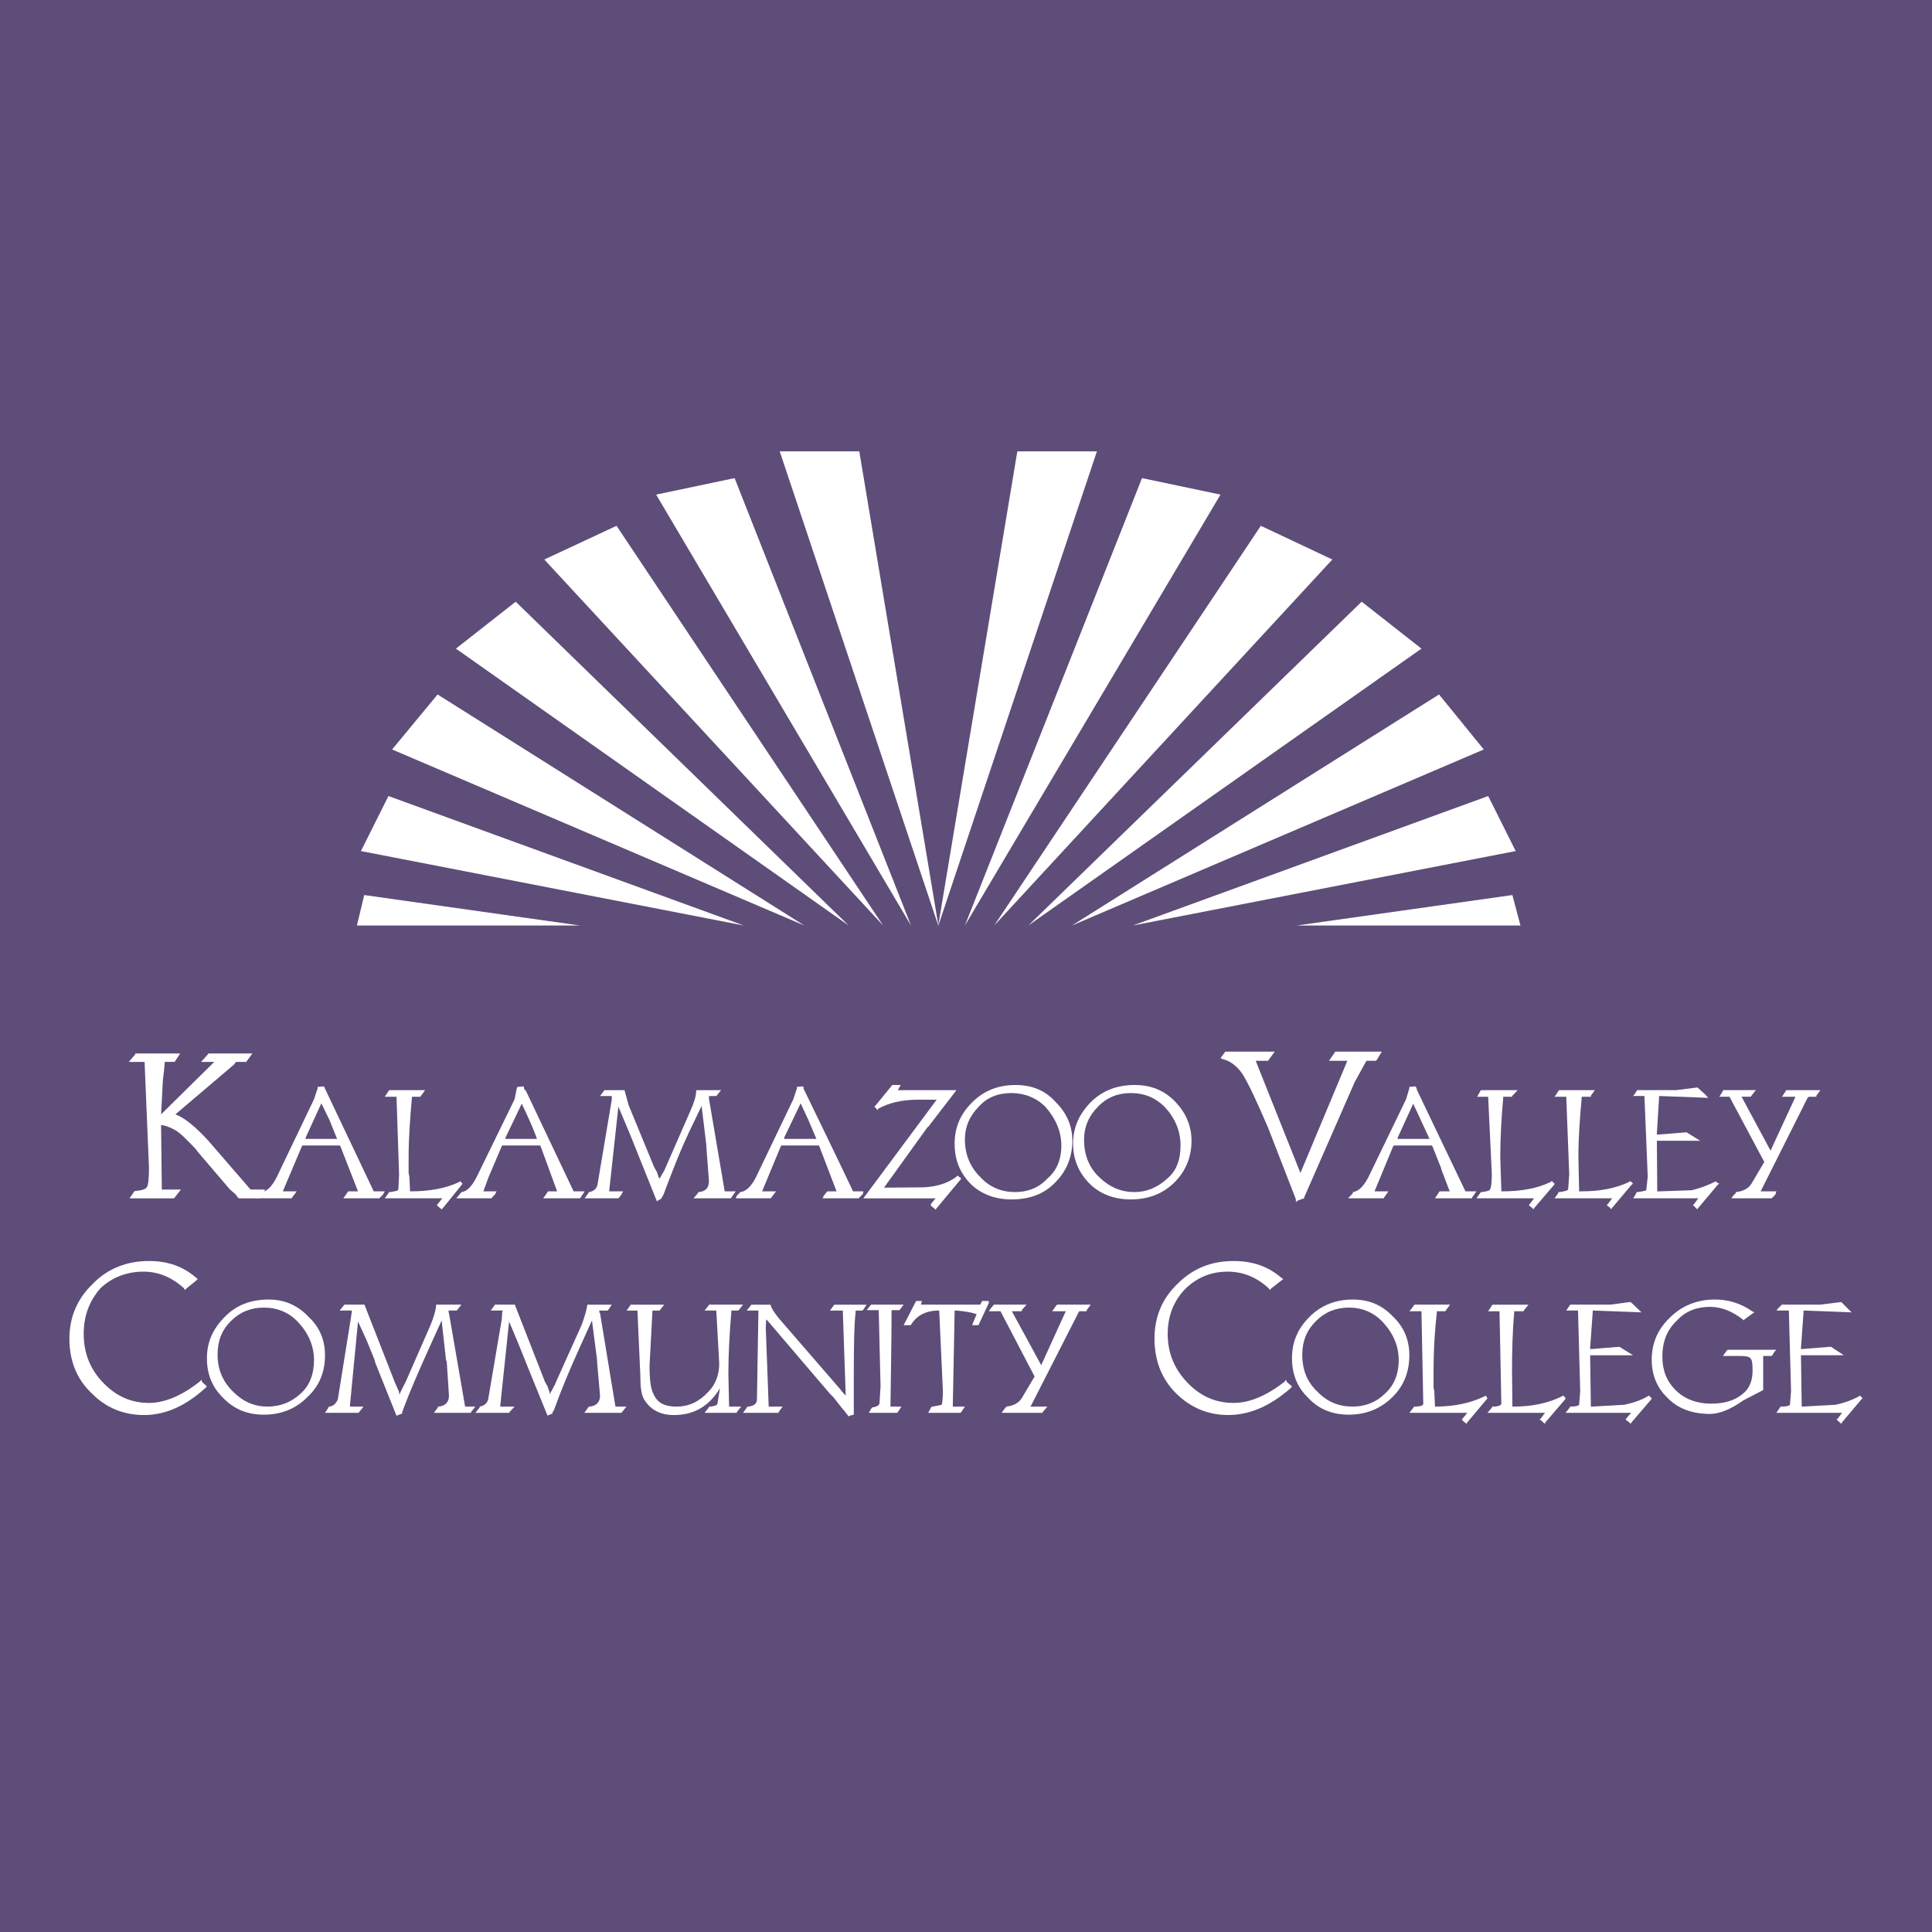 <?xml version="1.0" encoding="utf-8"?>
<!-- Generator: Adobe Illustrator 13.0.0, SVG Export Plug-In . SVG Version: 6.00 Build 14948)  -->
<!DOCTYPE svg PUBLIC "-//W3C//DTD SVG 1.0//EN" "http://www.w3.org/TR/2001/REC-SVG-20010904/DTD/svg10.dtd">
<svg version="1.0" id="Layer_1" xmlns="http://www.w3.org/2000/svg" xmlns:xlink="http://www.w3.org/1999/xlink" x="0px" y="0px"
	 width="192.756px" height="192.756px" viewBox="0 0 192.756 192.756" enable-background="new 0 0 192.756 192.756"
	 xml:space="preserve">
<g>
	<polygon fill-rule="evenodd" clip-rule="evenodd" fill="#5E4D78" points="0,0 192.756,0 192.756,192.756 0,192.756 0,0 	"/>
	<polygon fill-rule="evenodd" clip-rule="evenodd" fill="#FFFFFF" points="150.891,89.299 129.379,92.336 151.696,92.336 
		150.891,89.299 	"/>
	<polygon fill-rule="evenodd" clip-rule="evenodd" fill="#FFFFFF" points="151.22,84.909 148.477,79.421 113.024,92.336 
		151.22,84.909 	"/>
	<polygon fill-rule="evenodd" clip-rule="evenodd" fill="#FFFFFF" points="143.573,69.287 106.951,92.336 148.037,74.775 
		143.573,69.287 	"/>
	<polygon fill-rule="evenodd" clip-rule="evenodd" fill="#FFFFFF" points="135.854,60.031 102.598,92.336 141.818,64.714 
		135.854,60.031 	"/>
	<polygon fill-rule="evenodd" clip-rule="evenodd" fill="#FFFFFF" points="125.793,52.458 99.195,92.336 132.927,55.823 
		125.793,52.458 	"/>
	<polygon fill-rule="evenodd" clip-rule="evenodd" fill="#FFFFFF" points="113.939,47.701 96.269,92.336 121.769,49.347 
		113.939,47.701 	"/>
	<polygon fill-rule="evenodd" clip-rule="evenodd" fill="#FFFFFF" points="93.598,92.409 109.439,45.031 101.5,45.031 
		93.598,92.409 	"/>
	<polygon fill-rule="evenodd" clip-rule="evenodd" fill="#FFFFFF" points="85.731,45.031 93.634,92.409 77.792,45.031 
		85.731,45.031 	"/>
	<polygon fill-rule="evenodd" clip-rule="evenodd" fill="#FFFFFF" points="73.292,47.701 90.89,92.336 65.463,49.347 73.292,47.701 
			"/>
	<polygon fill-rule="evenodd" clip-rule="evenodd" fill="#FFFFFF" points="61.512,52.458 88.109,92.336 54.304,55.823 
		61.512,52.458 	"/>
	<polygon fill-rule="evenodd" clip-rule="evenodd" fill="#FFFFFF" points="51.451,60.031 84.671,92.336 45.487,64.714 
		51.451,60.031 	"/>
	<polygon fill-rule="evenodd" clip-rule="evenodd" fill="#FFFFFF" points="43.658,69.287 80.244,92.336 39.121,74.775 
		43.658,69.287 	"/>
	<polygon fill-rule="evenodd" clip-rule="evenodd" fill="#FFFFFF" points="36.011,84.909 38.755,79.421 74.207,92.336 
		36.011,84.909 	"/>
	<polygon fill-rule="evenodd" clip-rule="evenodd" fill="#FFFFFF" points="36.34,89.299 57.853,92.336 35.609,92.336 36.34,89.299 	
		"/>
	<path fill-rule="evenodd" clip-rule="evenodd" fill="#FFFFFF" d="M10.401,138.068c1.281,1.281,2.744,1.902,4.463,1.902
		c1.573,0,3.293-0.732,5.049-2.121l0.183-0.184l0.073,0.219l0.476,0.439l-0.183,0.184c-1.939,1.756-3.951,2.67-6.073,2.67
		c-2.085,0-3.841-0.73-5.269-2.195c-1.463-1.391-2.195-3.219-2.195-5.414s0.805-4.025,2.341-5.488
		c1.5-1.537,3.403-2.268,5.598-2.268c1.903,0,3.402,0.549,4.683,1.646l0.183,0.146l-0.183,0.182l-0.951,0.77l-0.146,0.146
		l-0.11-0.184c-1.208-1.098-2.561-1.646-4.024-1.646c-1.646,0-3.11,0.549-4.281,1.646c-1.134,1.279-1.683,2.781-1.683,4.572
		C8.353,135.031,9.011,136.678,10.401,138.068L10.401,138.068z"/>
	<path fill-rule="evenodd" clip-rule="evenodd" fill="#FFFFFF" d="M21.707,135.143c0,1.535,0.549,2.742,1.573,3.73
		c0.987,0.988,2.122,1.463,3.402,1.463c1.28,0,2.378-0.438,3.292-1.279c0.915-0.805,1.354-1.939,1.354-3.367
		c0-1.391-0.549-2.67-1.573-3.768c-0.914-0.988-2.085-1.463-3.438-1.463c-1.281,0-2.378,0.438-3.293,1.354
		C22.108,132.727,21.707,133.824,21.707,135.143L21.707,135.143z M26.828,129.654c1.5,0,2.854,0.549,3.951,1.719
		c1.098,1.023,1.647,2.305,1.647,3.842c0,1.646-0.549,3.037-1.72,4.135c-1.134,1.17-2.598,1.793-4.39,1.793
		c-1.646,0-2.964-0.551-4.025-1.648c-1.097-1.061-1.646-2.34-1.646-3.986s0.622-2.965,1.792-4.135
		C23.572,130.203,25.036,129.654,26.828,129.654L26.828,129.654z"/>
	<path fill-rule="evenodd" clip-rule="evenodd" fill="#FFFFFF" d="M34.329,130.203l0.037-0.037h2.012v0.037l2.817,7.207l0.183,0.475
		l0.439,0.988v0.074l0.037,0.182l0.073-0.146v-0.035l0.439-0.879l0.037-0.037l2.561-5.854c0.329-0.805,0.512-1.463,0.548-1.902
		v-0.109h2.524l-0.438,0.549c0,0.037,0,0.037-0.073,0.037h-0.769v0.182l0.037,0.074l1.61,9.328h1.024l-0.439,0.549v0.074h-3.695
		l0.402-0.549v-0.074h0.073c0.659-0.072,1.024-0.438,1.024-1.098l-0.22-3.365l-0.073-0.184l-0.439-3.949l-1.207,2.67
		c-1.024,2.268-1.939,4.354-2.634,6.219l-0.11,0.33v0.109h-0.11l-0.256,0.109l-0.183,0.074l-2.123-5.305l-0.073-0.293l-0.805-1.977
		l-0.841-1.828l-0.805,8.377v0.109h1.354l-0.439,0.549l-0.036,0.074h-3.366l0.366-0.549v-0.074h0.11
		c0.366-0.072,0.622-0.291,0.805-0.73l1.28-7.977l0.074-0.512l0.036-0.184v-0.182h-1.208L34.329,130.203L34.329,130.203z"/>
	<path fill-rule="evenodd" clip-rule="evenodd" fill="#FFFFFF" d="M49.365,130.203v-0.037h2.013v0.037l2.816,7.207l0.183,0.475
		l0.256,0.439l0.183,0.549l0.037,0.074v0.182l0.073-0.146v-0.035l0.476-0.879v-0.037l2.634-5.854
		c0.293-0.805,0.476-1.463,0.548-1.902v-0.109h2.452l-0.366,0.549l-0.073,0.037h-0.805v0.182l0.073,0.074l1.536,9.328H62.5
		l-0.439,0.549l-0.073,0.074h-3.695l0.402-0.549l0.073-0.074h0.073c0.658-0.072,1.024-0.438,1.024-1.098l-0.293-3.365v-0.184
		l-0.512-3.949l-1.208,2.67c-1.024,2.268-1.902,4.354-2.561,6.219l-0.183,0.33v0.109h-0.073l-0.292,0.109l-0.109,0.074l-2.159-5.305
		l-0.11-0.293l-0.805-1.977l-0.768-1.828l-0.878,8.377v0.109h1.427l-0.512,0.549l-0.036,0.074h-3.366l0.439-0.549v-0.074
		c0.402-0.072,0.731-0.291,0.841-0.73l1.354-7.977l0.037-0.512v-0.184l0.073-0.182h-1.207L49.365,130.203L49.365,130.203z"/>
	<path fill-rule="evenodd" clip-rule="evenodd" fill="#FFFFFF" d="M73.695,130.715c0,0.037,0,0.037-0.037,0.037h-0.695v0.182
		c-0.184,2.158-0.293,4.172-0.293,6.184l0.073,3.219h1.207l-0.439,0.549v0.074h-3.219l0.439-0.549v-0.074h0.183
		c0.402-0.072,0.585-0.109,0.659-0.256l0.256-1.572c-1.061,1.756-2.561,2.67-4.573,2.67c-1.427,0-2.378-0.549-3-1.572
		c-0.256-0.439-0.366-1.172-0.366-2.123v-0.184l-0.292-6.547H62.5l0.183-0.221l0.22-0.328v-0.037h3.366l-0.439,0.549v0.037h-0.732
		l-0.293,5.486c0,1.428,0.11,2.379,0.439,2.928c0.366,0.805,1.098,1.17,2.231,1.17c1.244,0,2.269-0.475,3.184-1.463
		c0.732-0.732,1.098-1.719,1.098-2.854l-0.292-5.268h-1.171l0.439-0.549v-0.037h3.402L73.695,130.715L73.695,130.715z"/>
	<path fill-rule="evenodd" clip-rule="evenodd" fill="#FFFFFF" d="M76.878,130.203c0.109,0.365,0.439,0.877,0.915,1.426l6.11,7.061
		l0.037,0.074l0.439,0.475l-0.293-8.486h-1.28l0.402-0.549l0.073-0.037h3.183l-0.366,0.549l-0.073,0.037h-0.659v0.182
		c-0.146,1.172-0.183,3.293-0.183,6.293v3.916l-0.146,0.035l-0.293,0.074l-0.073,0.072l-0.11-0.146l-0.366-0.475l-0.11-0.111
		l-0.915-1.17l-0.366-0.365l-5.561-6.514l-0.622-0.73l-0.183-0.184l-0.037,0.842l0.292,7.865h1.39l-0.402,0.549v0.074h-3.549
		l0.366-0.512v-0.037l0.11-0.074h0.073c0.549-0.072,0.841-0.291,0.841-0.73l0.146-8.854H74.5l0.439-0.549l0.036-0.037h1.903V130.203
		L76.878,130.203z"/>
	<path fill-rule="evenodd" clip-rule="evenodd" fill="#FFFFFF" d="M86.866,130.203l0.073-0.037h3.22l-0.366,0.477l-0.037,0.072
		h-0.805c0,3.219-0.073,6.439-0.11,9.621h1.098l-0.366,0.549l-0.073,0.074h-2.817l0.256-0.439l0.073-0.109h0.109
		c0.366-0.074,0.549-0.184,0.622-0.365l0.11-1.721l-0.183-7.609h-1.207L86.866,130.203L86.866,130.203z"/>
	<path fill-rule="evenodd" clip-rule="evenodd" fill="#FFFFFF" d="M95.244,130.752l-0.184,9.584h1.208l-0.366,0.549l-0.074,0.074
		h-3.22l0.293-0.549l0.073-0.074h0.073l0.915-0.182c0.036-0.184,0.11-0.623,0.11-1.354l-0.366-8.049
		c-1.354,0-2.268,0.512-2.817,1.426l-0.037,0.037h-0.695l1.244-2.416h0.585l-0.11,0.367h5.927l0.184-0.367h0.658v0.221l-1.024,2.195
		H97l0.073-0.221l0.366-0.877c-0.512-0.184-1.17-0.293-2.085-0.365H95.244L95.244,130.752z"/>
	<path fill-rule="evenodd" clip-rule="evenodd" fill="#FFFFFF" d="M104.976,130.824l0.184-0.256l0.255-0.365l0.073-0.037h3.33
		l-0.402,0.549v0.109h-0.731l-0.073,0.109l-4.757,9.33l-0.073,0.072h1.72l-0.476,0.549v0.074h-4.098l0.183-0.256l0.293-0.367
		c0.695-0.072,1.244-0.365,1.537-0.842l1.28-2.158l-3.402-6.512h-1.171l0.183-0.256l0.293-0.365l0.073-0.037h3.22l-0.476,0.549
		v0.109h-0.988l2.927,5.379l2.451-5.379H104.976L104.976,130.824z"/>
	<path fill-rule="evenodd" clip-rule="evenodd" fill="#FFFFFF" d="M123.086,125.812c1.902,0,3.438,0.549,4.72,1.646l0.219,0.146
		l-0.219,0.182l-0.988,0.77l-0.109,0.146l-0.146-0.184c-1.207-1.098-2.562-1.646-4.062-1.646c-1.646,0-3,0.549-4.171,1.646
		c-1.207,1.207-1.829,2.744-1.829,4.572c0,1.939,0.695,3.586,2.086,4.977c1.28,1.281,2.743,1.902,4.5,1.902
		c1.609,0,3.293-0.732,5.085-2.121l0.11-0.184l0.109,0.219l0.513,0.439l-0.146,0.184c-2.013,1.756-4.062,2.67-6.22,2.67
		c-2.013,0-3.769-0.73-5.232-2.195c-1.39-1.391-2.122-3.219-2.122-5.414s0.769-4.025,2.306-5.488
		C119.024,126.543,120.854,125.812,123.086,125.812L123.086,125.812z"/>
	<path fill-rule="evenodd" clip-rule="evenodd" fill="#FFFFFF" d="M137.977,131.922c-0.915-0.988-2.086-1.463-3.402-1.463
		c-1.281,0-2.379,0.438-3.293,1.354c-0.915,0.914-1.354,2.012-1.354,3.33c0,1.535,0.475,2.742,1.536,3.73
		c0.951,0.988,2.122,1.463,3.476,1.463c1.28,0,2.378-0.438,3.22-1.279c0.914-0.805,1.391-1.939,1.391-3.367
		C139.55,134.299,139,133.02,137.977,131.922L137.977,131.922z M140.61,135.215c0,1.646-0.549,3.037-1.646,4.135
		c-1.171,1.17-2.635,1.793-4.39,1.793c-1.647,0-3.001-0.551-4.025-1.648c-1.098-1.061-1.646-2.34-1.646-3.986
		s0.585-2.965,1.756-4.135c1.17-1.17,2.634-1.719,4.317-1.719c1.609,0,2.926,0.549,4.023,1.719
		C140.062,132.396,140.61,133.678,140.61,135.215L140.61,135.215z"/>
	<path fill-rule="evenodd" clip-rule="evenodd" fill="#FFFFFF" d="M144.269,130.715l-0.073,0.109h-0.841v0.109
		c-0.184,1.609-0.329,3.549-0.329,5.928v1.572l0.072,0.367l0.073,1.535h0.037c1.902,0,3.549-0.365,4.902-1.023l0.11-0.074
		l0.182,0.256l-0.072,0.111l-1.939,2.305l-0.073,0.146l-0.402-0.33l-0.072-0.109l0.072-0.074l0.476-0.584h-5.78l0.402-0.512
		l0.073-0.111h0.073c0.476,0,0.769-0.072,0.841-0.256l-0.182-9.256h-1.208l0.22-0.256l0.256-0.365l0.073-0.037h3.512
		L144.269,130.715L144.269,130.715z"/>
	<path fill-rule="evenodd" clip-rule="evenodd" fill="#FFFFFF" d="M152.062,130.715l-0.073,0.109h-0.914v0.109
		c-0.184,2.014-0.22,3.988-0.22,5.928l0.036,3.475h0.146c1.866,0,3.476-0.365,4.793-1.023l0.146-0.074l0.22,0.256l-0.037,0.111
		l-1.976,2.305l-0.036,0.146l-0.184-0.146l-0.183-0.184l-0.183-0.109l0.109-0.074l0.439-0.584h-5.745l0.439-0.512l0.037-0.111h0.073
		c0.438,0,0.731-0.072,0.841-0.256l-0.183-9.256h-1.134l0.402-0.621l0.073-0.037h3.549L152.062,130.715L152.062,130.715z"/>
	<path fill-rule="evenodd" clip-rule="evenodd" fill="#FFFFFF" d="M163.769,130.934l-4.865-0.182v0.182l-0.256,3.549v0.109h0.183
		l2.671-0.219h0.072l1.354,0.842h-4.28l0.073,5.121h0.109l3.22-0.182c0.878-0.184,1.646-0.439,2.341-0.842l0.11-0.074l0.109,0.074
		l0.073,0.109l0.11,0.072l-0.037,0.111l-1.976,2.305l-0.109,0.146l-0.11-0.146l-0.256-0.184l-0.109-0.109l0.036-0.074l0.513-0.584
		h-6.549l0.438-0.549v-0.074h0.073c0.476,0,0.769-0.072,0.842-0.182l0.109-1.354l-0.22-8.049h-1.171l0.366-0.549l0.073-0.037h3.951
		l1.939-0.256h0.073l0.109,0.072L163.769,130.934L163.769,130.934z"/>
	<path fill-rule="evenodd" clip-rule="evenodd" fill="#FFFFFF" d="M173.903,131.666c-1.062-0.842-2.158-1.281-3.293-1.281
		c-1.353,0-2.451,0.439-3.292,1.355c-0.988,0.914-1.464,2.121-1.464,3.584c0,1.354,0.402,2.451,1.317,3.365
		c0.914,0.916,2.158,1.355,3.549,1.355c1.536,0,2.671-0.439,3.476-1.281c0.438-0.512,0.658-1.172,0.658-2.012
		c0-0.695-0.036-1.062-0.22-1.244c-0.183-0.184-0.512-0.221-1.061-0.221h-1.683l0.402-0.549l0.072-0.072h4.866l-0.183,0.184
		l-0.22,0.365l-0.073,0.072h-0.841v3.402l-1.977,1.025c-1.28,0.914-2.414,1.354-3.329,1.354c-1.792,0-3.256-0.549-4.28-1.646
		c-1.024-0.988-1.536-2.268-1.536-3.768c0-1.646,0.622-3.074,1.828-4.207c1.172-1.172,2.708-1.793,4.464-1.793
		c1.354,0,2.562,0.365,3.732,1.17l0.219,0.109l-0.219,0.146l-0.805,0.586l-0.074,0.074L173.903,131.666L173.903,131.666z"/>
	<path fill-rule="evenodd" clip-rule="evenodd" fill="#FFFFFF" d="M183.635,129.91h0.073l1.024,1.023l-4.793-0.182v0.182
		l-0.256,3.549v0.109h0.184l2.671-0.219h0.146l1.279,0.842h-4.28l0.073,5.121h0.11l3.292-0.182c0.805-0.184,1.573-0.439,2.306-0.842
		l0.072-0.074l0.11,0.074l0.183,0.182l-0.109,0.111l-1.938,2.305l-0.074,0.146l-0.365-0.33l-0.11-0.109l0.11-0.074l0.439-0.584
		h-6.55l0.366-0.549l0.073-0.074h0.073c0.476,0,0.769-0.072,0.841-0.182l0.11-1.354l-0.22-8.049h-1.244l0.183-0.221l0.33-0.328
		v-0.037h3.878L183.635,129.91L183.635,129.91z"/>
	<path fill-rule="evenodd" clip-rule="evenodd" fill="#FFFFFF" d="M12.853,105.945l0.622-0.73l0.037-0.109h4.463l-0.549,0.84h-0.988
		c-0.037,0.623-0.11,1.207-0.183,1.758l-0.183,3.475l5.305-5.232H20.06l0.658-0.73l0.073-0.109h4.391l-0.622,0.84h-1.024
		l-0.183,0.258l-5.854,4.975c0.915,0.33,2.012,1.244,3.292,2.635l4.208,4.865h1.463l-0.548,0.805l-0.074,0.074h-2.012l-0.183-0.184
		l-0.11-0.184l-0.622-0.549l-3.184-3.73l-0.219-0.293c-0.878-0.916-1.537-1.609-2.085-1.902s-0.988-0.439-1.354-0.477l0.074,6.439
		h1.902l-0.622,0.805l-0.073,0.074h-4.427l0.476-0.695l0.073-0.037h0.037c0.695-0.074,1.061-0.184,1.17-0.439
		c0.11-0.182,0.183-0.842,0.183-1.902l-0.439-10.537H12.853L12.853,105.945z"/>
	<path fill-rule="evenodd" clip-rule="evenodd" fill="#FFFFFF" d="M25.95,119.043l0.073-0.109h0.073
		c0.548-0.072,1.024-0.549,1.5-1.463l3.731-7.793l0.366-1.098v-0.146h0.073l0.402-0.037h0.146l0.037,0.037l0.073,0.184l0.073,0.146
		l4.792,10.098h1.098l-0.183,0.328l-0.366,0.367h-3.585l0.183-0.256l0.256-0.367l0.037-0.072h0.988l-1.756-4.502l-0.073-0.072
		h-3.731l-0.037,0.072l-1.903,4.502h1.391l-0.476,0.621v0.074h-3.549L25.95,119.043L25.95,119.043z M32.06,110.08l-1.573,3.439
		v0.109h3.146l-0.769-1.902L32.06,110.08L32.06,110.08z"/>
	<path fill-rule="evenodd" clip-rule="evenodd" fill="#FFFFFF" d="M38.829,108.764h3.585l-0.402,0.549l-0.073,0.109h-0.842v0.109
		c-0.183,2.012-0.329,3.988-0.329,5.928v1.572l0.073,0.365l0.073,1.465h0.037c1.902,0,3.548-0.293,4.902-0.951l0.037-0.074
		l0.256,0.256l-0.073,0.111l-1.866,2.305l-0.146,0.146l-0.402-0.33l-0.073-0.109l0.073-0.074l0.476-0.584H38.39l0.366-0.514
		l0.073-0.109h0.073c0.476-0.072,0.769-0.109,0.842-0.256l0.073-1.5l-0.256-7.756H38.39L38.829,108.764L38.829,108.764z"/>
	<path fill-rule="evenodd" clip-rule="evenodd" fill="#FFFFFF" d="M51.634,108.434h0.109l0.366-0.037h0.147v0.037l0.036,0.184
		l0.073,0.146h0.074l4.792,10.098h1.098l-0.402,0.621l-0.074,0.074h-3.659l0.439-0.623l0.036-0.072h0.915l-1.646-4.502l-0.037-0.072
		h-3.805l-0.037,0.072l-1.354,3.184l-0.476,1.318h1.317l-0.183,0.328l-0.292,0.293v0.074h-3.549l0.439-0.514l0.073-0.109h0.037
		c0.513-0.072,0.988-0.549,1.464-1.463l3.805-7.793l0.22-1.098L51.634,108.434L51.634,108.434z M52.072,110.08l-1.646,3.439v0.109
		h3.146c-0.403-1.17-0.951-2.305-1.5-3.475V110.08L52.072,110.08z"/>
	<path fill-rule="evenodd" clip-rule="evenodd" fill="#FFFFFF" d="M70.731,109.604l1.573,9.258h1.098l-0.439,0.621l-0.037,0.074
		h-3.732l0.439-0.514l0.037-0.109h0.073c0.659-0.072,0.988-0.439,0.988-1.098l-0.256-3.402v-0.146L70,110.336l-1.281,2.672
		c-1.061,2.268-1.829,4.354-2.524,6.182l-0.22,0.402l-0.329,0.184l-0.11,0.074l-2.671-6.66l-1.17-2.779l-0.915,8.414v0.037h1.391
		l-0.183,0.328l-0.219,0.293l-0.073,0.074h-3.366l0.366-0.514l0.073-0.109c0.438-0.072,0.731-0.293,0.841-0.73l1.427-8.488v-0.367
		h-1.17l0.438-0.584h2.012v0.037l0.403,1.463l2.561,6.219l0.256,0.439l0.183,0.549l0.073,0.072v0.109l0.037-0.072v-0.037
		l0.512-0.877v-0.037l2.562-5.854c0.366-0.805,0.548-1.463,0.548-1.902l0.037-0.109h2.451l-0.439,0.549c0,0.035,0,0.035-0.036,0.035
		h-0.732V109.604L70.731,109.604z"/>
	<path fill-rule="evenodd" clip-rule="evenodd" fill="#FFFFFF" d="M80.244,108.764L80.244,108.764
		c1.646,3.402,3.292,6.768,4.866,10.098h1.024c0,0.146-0.037,0.256-0.11,0.328l-0.366,0.367h-3.585l0.11-0.256l0.293-0.367
		l0.073-0.072h0.914l-1.719-4.502l-0.037-0.072h-3.732l-0.073,0.072l-1.866,4.502h1.391l-0.476,0.621l-0.073,0.074h-3.476
		l0.109-0.256l0.256-0.258l0.074-0.109h0.037c0.549-0.072,1.061-0.549,1.536-1.463l3.732-7.793l0.366-1.098v-0.146h0.037
		l0.439-0.037h0.11l0.073,0.037v0.184L80.244,108.764L80.244,108.764z M79.878,110.08l-1.646,3.439v0.109h3.22l-0.805-1.902
		L79.878,110.08L79.878,110.08z"/>
	<path fill-rule="evenodd" clip-rule="evenodd" fill="#FFFFFF" d="M89.866,108.25l-0.292,0.514h5.854l-2.817,3.658l-0.073,0.037
		l-4.317,6v0.035l3.952-0.035c1.244-0.074,2.341-0.367,3.256-1.062l0.11-0.109l0.366,0.293l-0.11,0.146l-2.378,2.854l-0.073,0.109
		l-0.11-0.109l-0.33-0.256l-0.037-0.109v-0.074l0.476-0.584h-7.208l7.317-9.842h-1.866c-1.646,0-2.927,0.328-3.988,0.914
		l-0.036,0.146l-0.146-0.184l-0.183-0.182l0.146-0.146l1.646-2.014H89.866L89.866,108.25z"/>
	<path fill-rule="evenodd" clip-rule="evenodd" fill="#FFFFFF" d="M105.342,109.971c1.098,1.098,1.646,2.377,1.646,3.842
		c0,1.572-0.548,3-1.683,4.133c-1.098,1.172-2.561,1.721-4.391,1.721c-1.646,0-3.072-0.549-4.097-1.574
		c-1.024-1.061-1.573-2.34-1.573-3.986s0.585-2.965,1.756-4.135s2.634-1.721,4.317-1.721
		C102.964,108.25,104.317,108.801,105.342,109.971L105.342,109.971z M97.658,110.41c-0.914,0.914-1.39,2.012-1.39,3.291
		c0,1.502,0.548,2.781,1.573,3.77c0.914,0.988,2.085,1.463,3.438,1.463c1.28,0,2.379-0.439,3.22-1.354
		c0.914-0.768,1.391-1.865,1.391-3.293c0-1.391-0.549-2.67-1.573-3.842c-0.915-0.914-2.086-1.391-3.403-1.391
		C99.561,109.055,98.464,109.494,97.658,110.41L97.658,110.41z"/>
	<path fill-rule="evenodd" clip-rule="evenodd" fill="#FFFFFF" d="M112.805,109.055c-1.28,0-2.378,0.439-3.256,1.355
		c-0.914,0.914-1.391,2.012-1.391,3.291c0,1.502,0.477,2.781,1.537,3.77c1.024,0.988,2.194,1.463,3.476,1.463
		c1.207,0,2.305-0.439,3.293-1.354c0.914-0.768,1.317-1.865,1.317-3.293c0-1.463-0.549-2.744-1.574-3.842
		C115.293,109.531,114.195,109.055,112.805,109.055L112.805,109.055z M117.305,109.971c1.024,1.098,1.573,2.377,1.573,3.842
		c0,1.572-0.549,3-1.683,4.133c-1.171,1.172-2.634,1.721-4.391,1.721c-1.646,0-3.072-0.549-4.097-1.574
		c-1.098-1.098-1.647-2.451-1.647-3.986c0-1.646,0.623-2.965,1.757-4.135c1.171-1.17,2.634-1.721,4.391-1.721
		C114.854,108.25,116.207,108.801,117.305,109.971L117.305,109.971z"/>
	<path fill-rule="evenodd" clip-rule="evenodd" fill="#FFFFFF" d="M132.598,105.836l0.549-0.805l0.073-0.109h4.646l-0.512,0.842
		l-0.11,0.072h-0.915l-1.17,2.121l-5.049,11.525v0.109H130l-0.512,0.184l-0.183,0.146l-0.037-0.33l-2.744-7.061
		c-1.17-2.744-2.012-4.5-2.561-5.379c-0.549-0.768-1.171-1.279-1.903-1.463l-0.292-0.109l0.184-0.256l0.219-0.293l0.073-0.109h4.939
		l-0.622,0.842l-0.037,0.072h-1.243l4.463,11.195l4.683-11.195H132.598L132.598,105.836z"/>
	<path fill-rule="evenodd" clip-rule="evenodd" fill="#FFFFFF" d="M146.866,119.482v0.074h-3.695l0.402-0.623l0.073-0.072h0.988
		l-0.805-2.123l-0.073-0.256l-0.842-2.123l-0.073-0.072h-3.769L139,114.359l-1.865,4.502h1.391l-0.439,0.621l-0.037,0.074h-3.548
		l0.476-0.514v-0.109c0.548-0.072,1.061-0.549,1.536-1.463l3.769-7.793l0.329-1.098v-0.146h0.109l0.366-0.037h0.109l0.073,0.037
		l0.073,0.184l0.036,0.146l4.83,10.098h1.098L146.866,119.482L146.866,119.482z M141.013,110.08l-1.573,3.439v0.109h3.183
		l-1.609-3.475V110.08L141.013,110.08z"/>
	<path fill-rule="evenodd" clip-rule="evenodd" fill="#FFFFFF" d="M147.745,108.764h3.658l-0.184,0.219l-0.329,0.33l-0.036,0.109
		h-0.878v0.109c-0.184,2.012-0.293,3.988-0.293,5.928l0.109,3.402h0.073c1.902,0,3.549-0.293,4.866-0.951l0.073-0.074l0.109,0.074
		l0.184,0.182l-0.037,0.111l-1.976,2.305l-0.109,0.146l-0.11-0.146l-0.256-0.184l-0.073-0.109l0.073-0.074l0.439-0.584h-5.744
		l0.365-0.514l0.074-0.109h0.109c0.438-0.072,0.731-0.109,0.805-0.256c0.109-0.184,0.183-0.732,0.183-1.5l-0.365-7.756h-1.098
		L147.745,108.764L147.745,108.764z"/>
	<path fill-rule="evenodd" clip-rule="evenodd" fill="#FFFFFF" d="M155.281,109.166l0.256-0.402h3.586l-0.402,0.549v0.109h-0.915
		v0.109c-0.183,2.012-0.329,3.988-0.329,5.928l0.073,3.402h0.183c1.902,0,3.476-0.293,4.829-0.951l0.037-0.074l0.146,0.074
		l0.183,0.182l-0.146,0.111l-1.938,2.305l-0.11,0.146l-0.073-0.146l-0.256-0.184l-0.11-0.109l0.11-0.074l0.439-0.584h-5.744
		l0.365-0.514v-0.109h0.146c0.402-0.072,0.732-0.109,0.842-0.256l0.109-1.5l-0.293-7.646v-0.109h-1.17L155.281,109.166
		L155.281,109.166z"/>
	<path fill-rule="evenodd" clip-rule="evenodd" fill="#FFFFFF" d="M170.172,109.238l0.256,0.293l-4.902-0.184v0.184l-0.22,3.549
		v0.109h0.22l2.744-0.219l1.354,0.842h-4.317l0.036,5.049h0.184l3.256-0.111c0.769-0.182,1.573-0.475,2.305-0.84l0.073-0.074
		l0.037,0.074l0.183,0.109l0.146,0.072l-0.146,0.111l-1.939,2.305l-0.109,0.146l-0.439-0.439l0.11-0.074l0.438-0.584h-6.512
		l0.183-0.256l0.184-0.367h0.109c0.439-0.072,0.731-0.109,0.842-0.184l0.146-1.354l-0.329-8.049h-1.134l0.183-0.219l0.22-0.365
		h3.915l2.013-0.256h0.109L170.172,109.238L170.172,109.238z"/>
	<path fill-rule="evenodd" clip-rule="evenodd" fill="#FFFFFF" d="M173.757,109.422l2.891,5.379l2.487-5.379h-1.354l0.184-0.256
		l0.256-0.402h3.402l-0.402,0.549v0.109h-0.732l-0.146,0.109l-4.683,9.33h1.572l-0.109,0.328l-0.366,0.367h-4.024l0.184-0.256
		l0.256-0.258v-0.035l0.036-0.074c0.695-0.072,1.244-0.365,1.537-0.842l1.28-2.158l-3.476-6.512h-1.024l0.183-0.256l0.22-0.402
		h3.256l-0.183,0.219l-0.256,0.33l-0.073,0.109H173.757L173.757,109.422z"/>
</g>
</svg>
